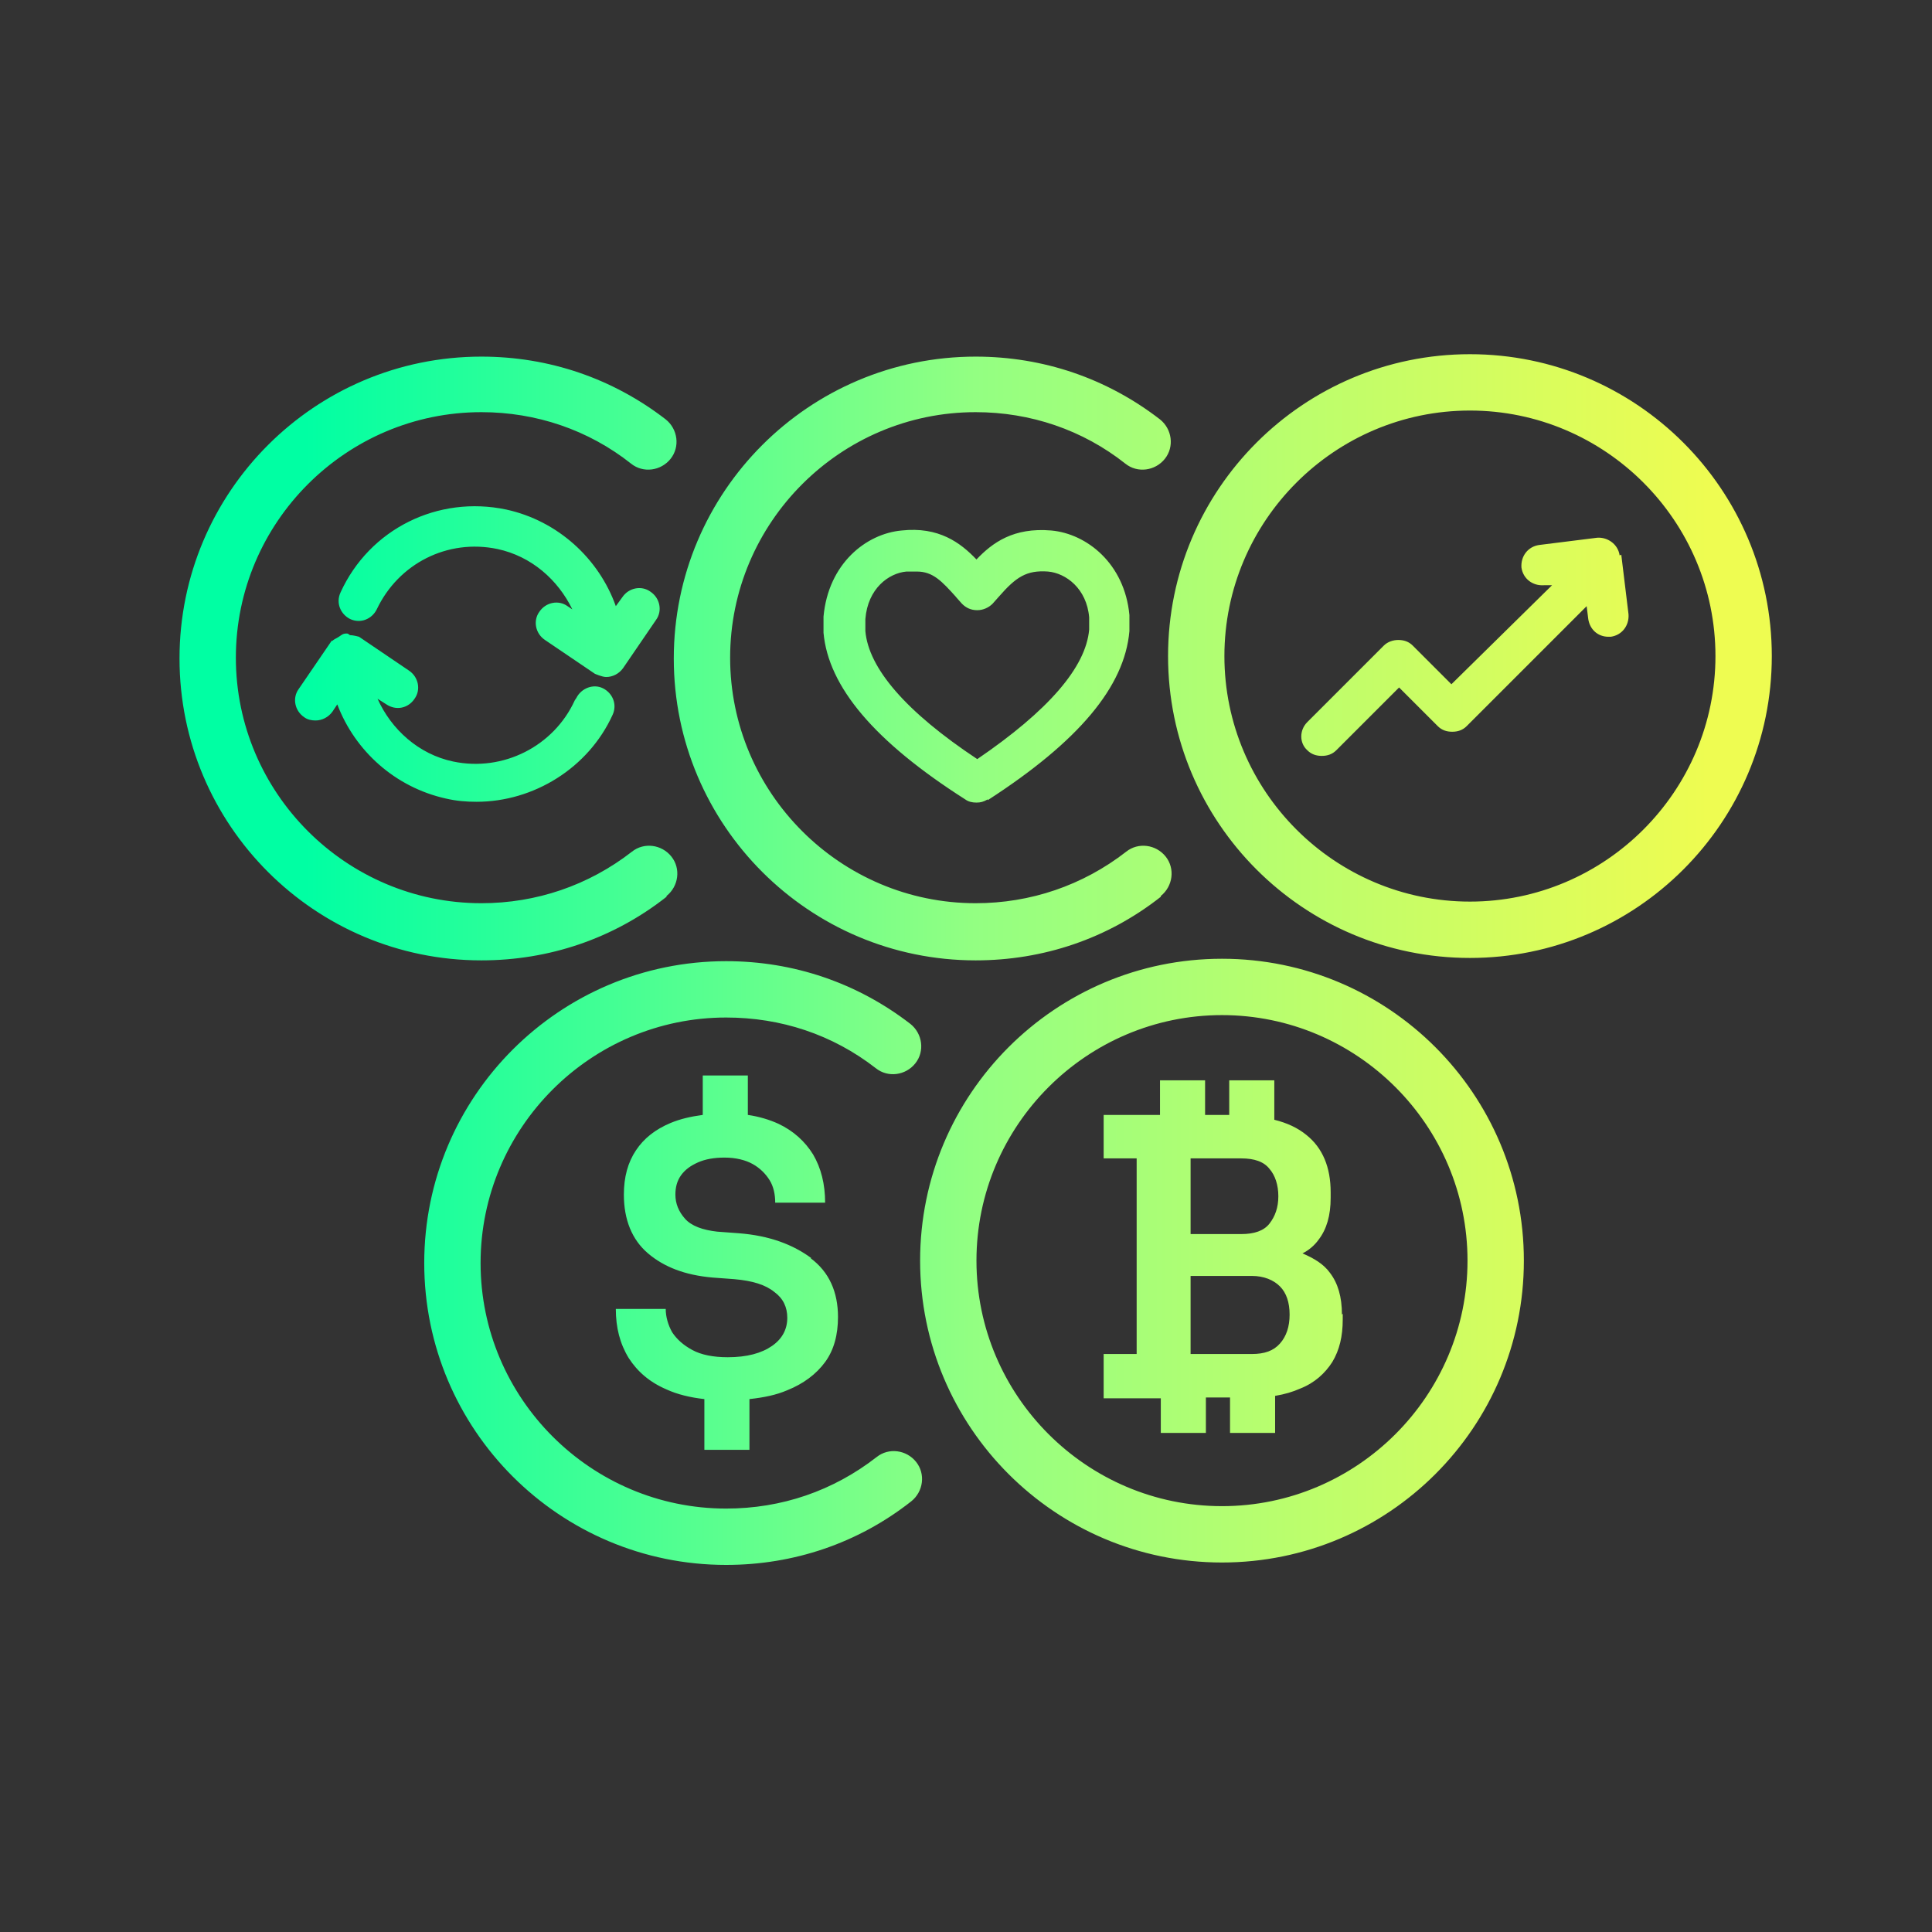<?xml version="1.0" encoding="UTF-8"?>
<svg id="Icons" xmlns="http://www.w3.org/2000/svg" xmlns:xlink="http://www.w3.org/1999/xlink" viewBox="0 0 24 24">
  <rect x="0" y="0" width="24" height="24" fill="#333333" stroke="none"/>
  <defs>
    <style>
      .cls-1 {
        fill: url(#linear-gradient);
        stroke-width: 0px;
      }
    </style>
    <linearGradient id="linear-gradient" x1="2.22" y1="11.92" x2="22.01" y2="11.92" gradientUnits="userSpaceOnUse">
      <stop offset=".08" stop-color="#00ffa3"/>
      <stop offset=".5" stop-color="#93ff82"/>
      <stop offset=".96" stop-color="#eefc51"/>
    </linearGradient>
  </defs>
  <path class="cls-1" d="m9.02,19.44c-2.07,0-3.75-1.68-3.75-3.75s1.68-3.75,3.75-3.75c.84,0,1.63.27,2.29.78.15.12.18.34.06.49-.12.15-.34.18-.49.06-.54-.42-1.18-.63-1.86-.63-1.68,0-3.05,1.37-3.05,3.05s1.37,3.05,3.05,3.05c.69,0,1.33-.22,1.87-.64.15-.12.37-.09.49.06.12.15.09.37-.06.49-.66.52-1.46.79-2.3.79Zm-.74-8.31c.15-.12.18-.34.06-.49-.12-.15-.34-.18-.49-.06-.54.42-1.19.64-1.87.64-1.68,0-3.05-1.37-3.05-3.05s1.37-3.05,3.05-3.05c.68,0,1.33.22,1.86.64.15.12.37.09.49-.06.12-.15.09-.37-.06-.49-.66-.51-1.45-.78-2.29-.78-2.07,0-3.75,1.68-3.75,3.75s1.68,3.75,3.75,3.75c.84,0,1.64-.27,2.3-.79Zm6.14,0c.15-.12.18-.34.06-.49-.12-.15-.34-.18-.49-.06-.54.42-1.19.64-1.87.64-1.68,0-3.05-1.37-3.05-3.05s1.37-3.05,3.05-3.05c.68,0,1.33.22,1.86.64.15.12.37.09.49-.06.12-.15.09-.37-.06-.49-.66-.51-1.45-.78-2.29-.78-2.07,0-3.75,1.68-3.75,3.75s1.68,3.75,3.75,3.75c.84,0,1.64-.27,2.3-.79Zm7.59-2.98c0-2.07-1.68-3.75-3.75-3.75s-3.75,1.68-3.75,3.75,1.68,3.75,3.75,3.75,3.75-1.68,3.75-3.75Zm-.7,0c0,1.68-1.37,3.05-3.05,3.05s-3.05-1.37-3.05-3.05,1.37-3.05,3.05-3.05,3.05,1.37,3.05,3.05Zm-11.23,7.48c-.23-.17-.52-.28-.9-.31l-.27-.02c-.18-.02-.32-.07-.4-.16-.08-.09-.12-.19-.12-.3,0-.09.02-.17.07-.24.05-.07.12-.12.21-.16.09-.04.2-.06.33-.06.14,0,.26.03.35.08.09.05.16.12.21.2.05.08.07.18.07.28h.62c0-.23-.05-.43-.15-.6-.1-.16-.24-.29-.43-.38-.11-.05-.24-.09-.38-.11v-.49h-.56v.49c-.15.02-.28.05-.4.1-.19.08-.33.19-.43.34-.1.15-.15.33-.15.55,0,.31.1.56.3.73.2.17.46.27.8.3l.27.02c.23.02.39.07.5.16.11.08.16.19.16.32,0,.14-.06.26-.19.35-.13.09-.31.14-.55.14-.18,0-.33-.03-.44-.09-.11-.06-.19-.13-.25-.22-.05-.09-.08-.19-.08-.29h-.62c0,.23.05.43.16.61.11.17.26.3.47.39.13.06.29.1.47.12v.63h.56v-.63c.18-.02.33-.05.47-.11.2-.08.36-.2.47-.35.11-.15.16-.34.16-.56,0-.31-.11-.56-.34-.73Zm8.85.03c0-2.07-1.68-3.75-3.75-3.75s-3.75,1.68-3.75,3.75,1.68,3.75,3.75,3.75,3.75-1.68,3.75-3.75Zm-.7,0c0,1.68-1.37,3.05-3.05,3.05s-3.05-1.37-3.05-3.05,1.37-3.05,3.05-3.05,3.05,1.37,3.05,3.05Zm-1.55.66v.07c0,.21-.04.38-.13.53-.09.14-.22.26-.4.33-.09.04-.19.07-.31.09v.46h-.56v-.44h-.3v.44h-.56v-.43h-.71v-.55h.41v-2.43h-.41v-.54h.7v-.43h.56v.43h.3v-.43h.56v.49c.16.04.29.1.4.19.2.16.3.4.3.71v.07c0,.22-.05.39-.15.52-.05.07-.12.13-.2.17.14.06.26.13.34.24.1.13.15.3.15.52Zm-.8-1.46c0-.14-.04-.26-.11-.34-.07-.09-.19-.13-.35-.13h-.63v.94h.63c.16,0,.28-.04.35-.13.07-.09.11-.2.11-.34Zm.14,1.47c0-.15-.04-.27-.12-.35-.08-.08-.2-.13-.35-.13h-.76v.97h.76c.16,0,.27-.04.35-.13.08-.09.12-.21.12-.36Zm-3.75-6.39c1.13-.73,1.7-1.41,1.76-2.1v-.2c-.06-.64-.53-1.01-.97-1.05-.47-.04-.73.15-.93.36-.2-.21-.47-.41-.93-.36-.44.04-.91.41-.97,1.07v.2c.06.67.63,1.35,1.76,2.07.04.03.09.04.14.04s.09-.01.14-.04Zm-.4-2.53l.08.09c.05.05.11.08.19.08h0c.07,0,.14-.03.19-.08l.08-.09c.21-.24.34-.33.61-.31.22.02.48.21.51.57v.15c-.04.47-.51,1.01-1.39,1.61-.89-.59-1.35-1.13-1.39-1.59v-.15c.03-.38.29-.57.51-.59.04,0,.09,0,.13,0,.2,0,.31.12.49.32Zm-4.73,1.29c-.26.57-.89.89-1.51.76-.43-.09-.77-.4-.94-.78l.11.07c.12.08.27.05.35-.07.08-.11.05-.27-.07-.35l-.62-.42s-.07-.02-.11-.02c-.01,0-.02-.02-.04-.02h0s0,0-.01,0c-.04,0-.06.02-.09.04-.03.02-.06.03-.08.05,0,0,0,0-.01,0l-.41.6c-.08.11-.05.27.07.35.04.03.09.04.14.04.08,0,.16-.04.21-.11l.06-.09c.22.58.72,1.03,1.35,1.17.13.03.25.04.38.04.71,0,1.39-.42,1.69-1.08.06-.13,0-.27-.12-.33-.12-.06-.27,0-.33.12Zm.59-1.28l-.08.11c-.21-.59-.72-1.06-1.36-1.2-.85-.18-1.7.24-2.06,1.03-.06.13,0,.27.12.33.13.06.27,0,.33-.12.27-.57.88-.88,1.5-.75.42.09.75.38.93.75l-.06-.04c-.11-.08-.27-.05-.35.07-.08.11-.05.27.07.35l.62.42s.09.04.14.04c.08,0,.16-.04.21-.11l.41-.6c.08-.11.05-.27-.07-.35-.11-.08-.27-.05-.35.07Zm12.39-.52c-.02-.14-.15-.23-.28-.22l-.72.09c-.14.02-.23.14-.22.28.02.14.14.23.28.22h.1s-1.25,1.23-1.25,1.23l-.48-.48s0,0,0,0c-.05-.05-.11-.07-.18-.07-.06,0-.13.02-.18.07,0,0,0,0,0,0l-.95.95c-.1.1-.1.26,0,.35.05.05.11.07.18.07s.13-.02.18-.07l.78-.78.48.48s0,0,0,0c.05.05.11.07.18.07s.13-.02.18-.07h0s0,0,0,0,0,0,0,0l1.49-1.49.02.16c.02.13.12.22.25.22.01,0,.02,0,.03,0,.14-.02.23-.14.22-.28l-.09-.74Z"/>
</svg>